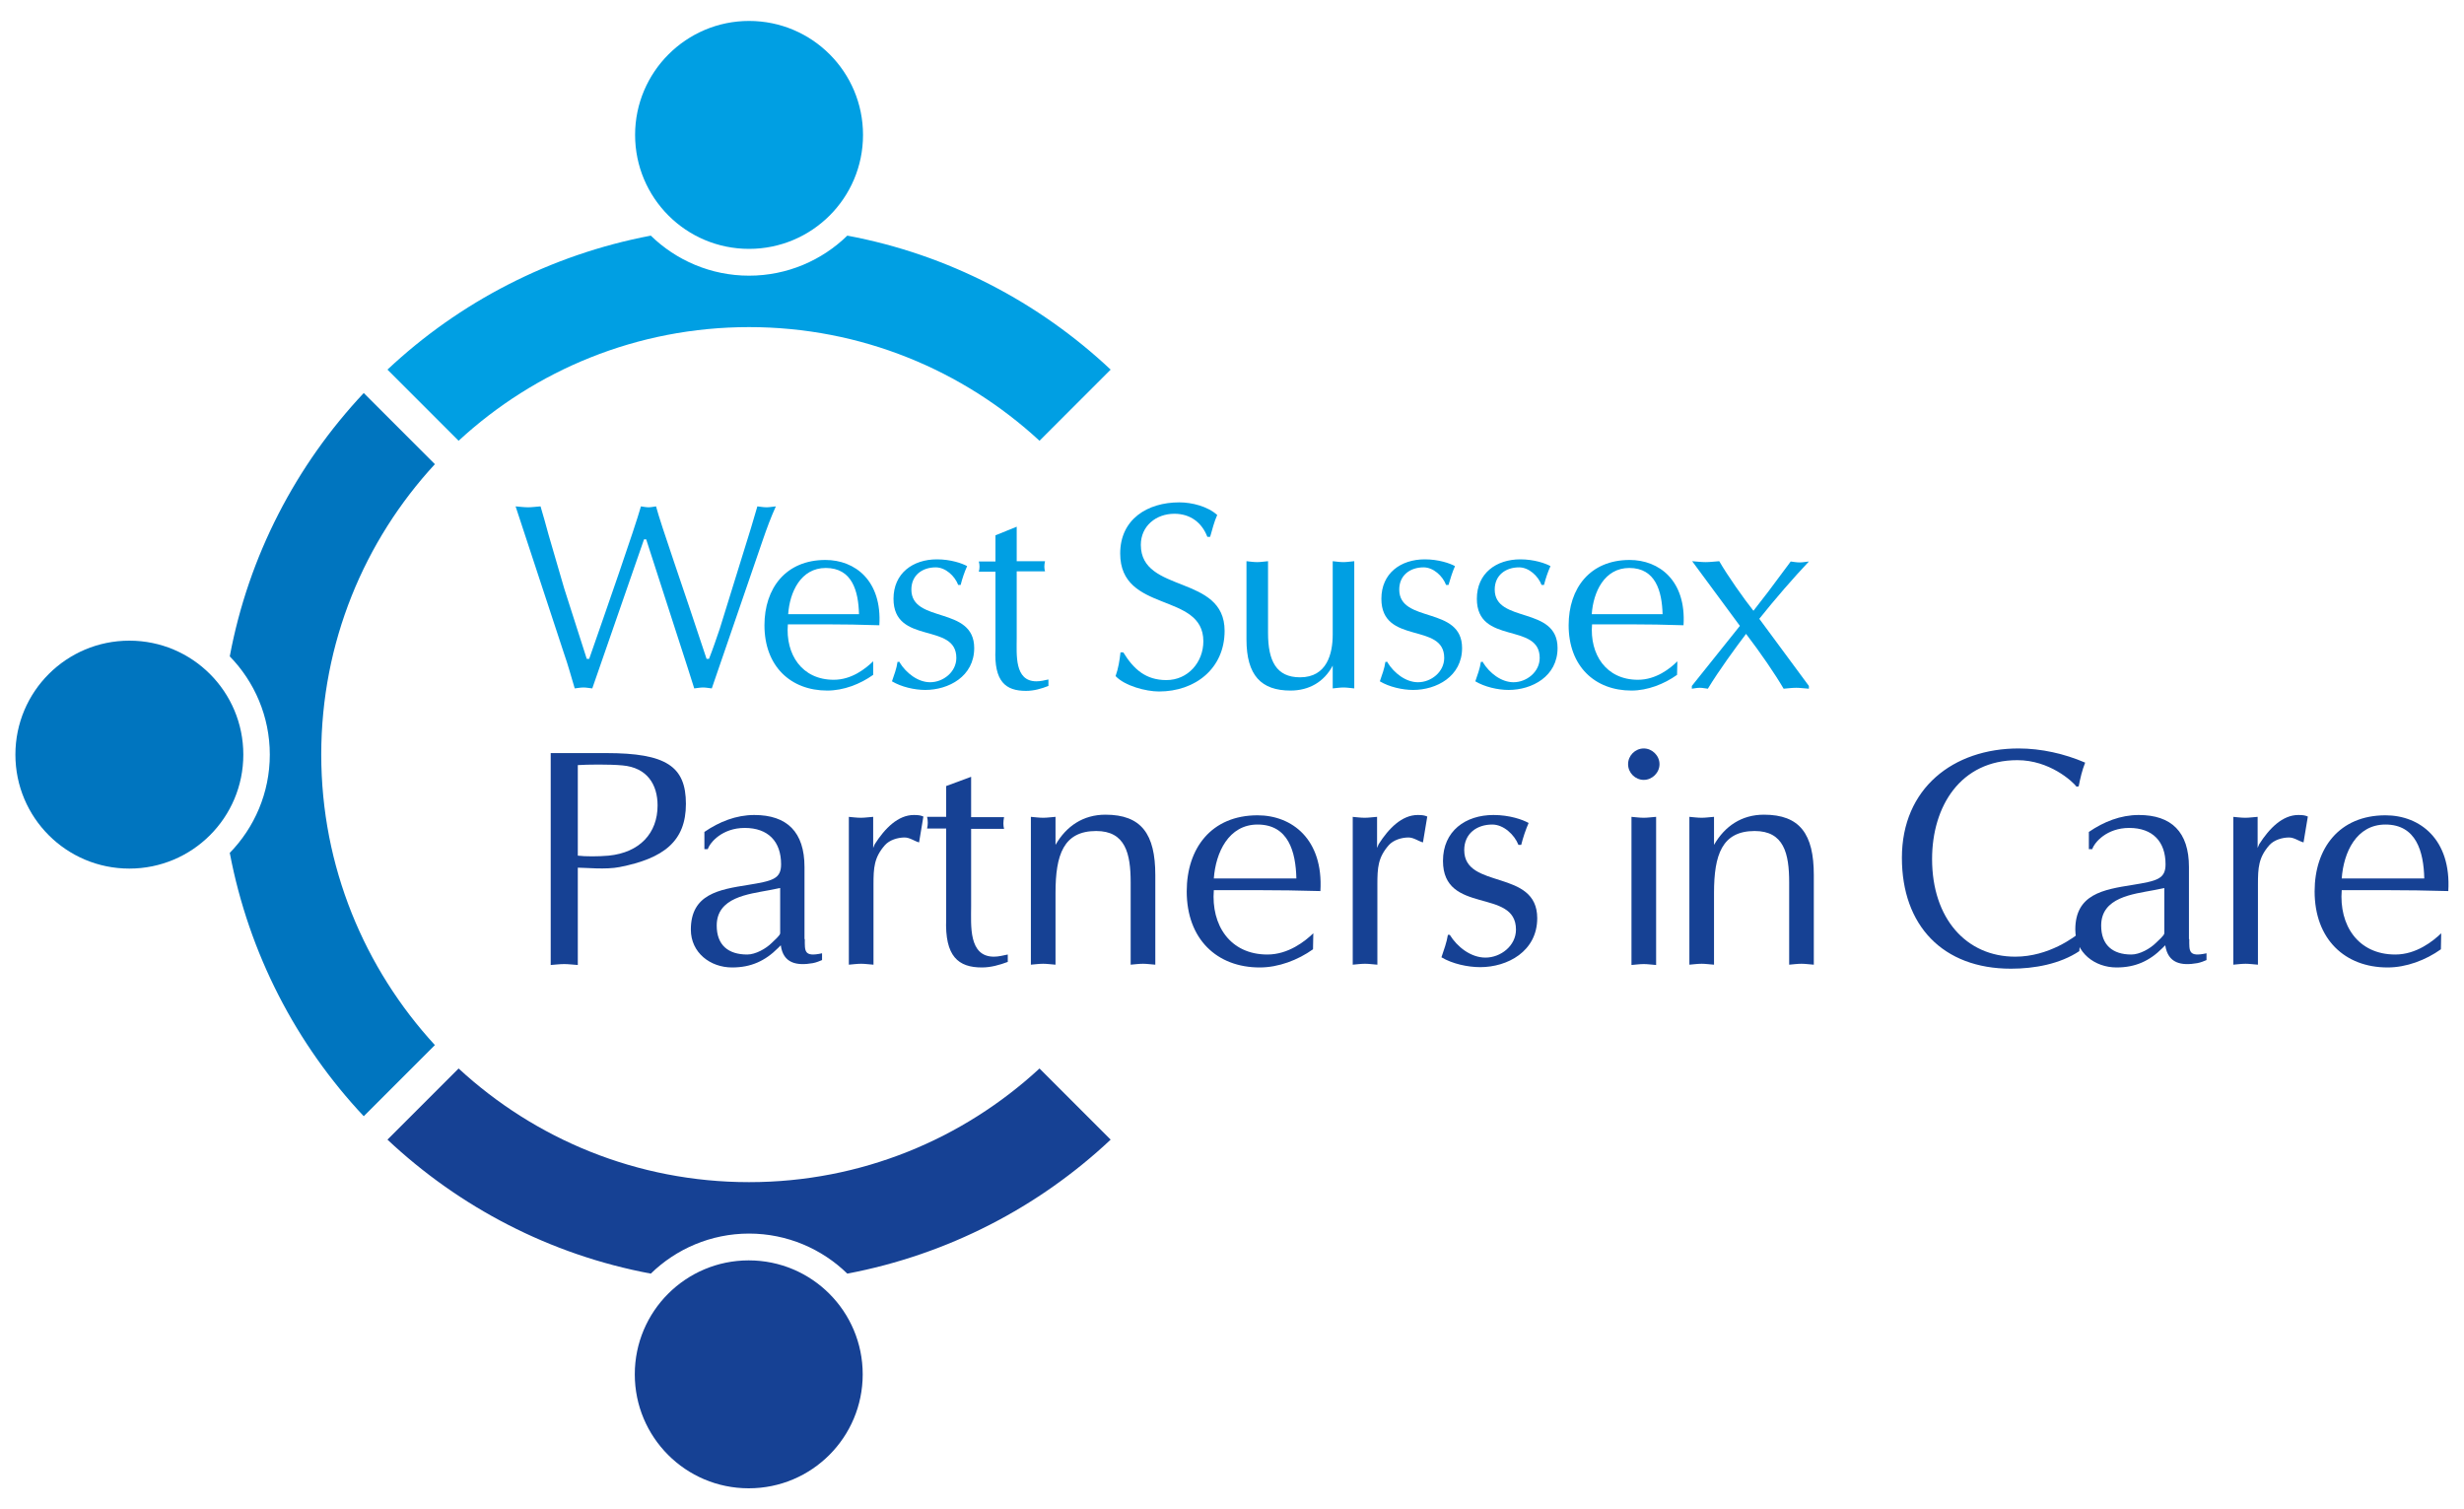 <svg xmlns="http://www.w3.org/2000/svg" xmlns:xlink="http://www.w3.org/1999/xlink" x="0px" y="0px" viewBox="0 0 800 490" style="enable-background:new 0 0 800 490;" xml:space="preserve"><style type="text/css">	.st0{fill:#009FE3;}	.st1{fill:#0075BF;}	.st2{fill:#164194;}</style><g id="Camada_1"></g><g id="Layer_1">	<g>		<path class="st0" d="M206.2,43.8c0,20.4,16.5,37,37,37c20.4,0,37-16.5,37-37c0-20.4-16.5-37-37-37   C222.8,6.8,206.2,23.4,206.2,43.8"></path>		<path class="st0" d="M243.2,106.2c36.4,0,69.5,14,94.3,36.9l23.1-23.1c-23.3-21.9-52.8-37.4-85.5-43.5c-8.2,8-19.5,13-31.9,13   c-12.4,0-23.7-5-31.9-13c-32.7,6.2-62.2,21.6-85.5,43.5l23.1,23.1C173.7,120.2,206.8,106.2,243.2,106.2"></path>		<path class="st1" d="M42,282c20.4,0,37-16.5,37-37c0-20.4-16.5-37-37-37c-20.4,0-37,16.5-37,37C5,265.4,21.5,282,42,282"></path>		<path class="st1" d="M104.3,245c0-36.4,14-69.5,36.9-94.3l-23.1-23.1c-21.9,23.3-37.4,52.8-43.5,85.5c8,8.2,13,19.5,13,31.9   c0,12.4-5,23.7-13,31.9c6.2,32.7,21.6,62.2,43.5,85.5l23.1-23.1C118.4,314.5,104.3,281.4,104.3,245"></path>		<path class="st2" d="M280.1,446.2c0-20.4-16.5-37-37-37c-20.4,0-37,16.5-37,37c0,20.4,16.5,37,37,37   C263.6,483.2,280.1,466.6,280.1,446.2"></path>		<path class="st2" d="M243.2,383.8c-36.4,0-69.5-14-94.3-36.9L125.8,370c23.3,21.9,52.8,37.4,85.5,43.5c8.2-8,19.5-13,31.9-13   c12.4,0,23.7,5,31.9,13c32.7-6.2,62.2-21.6,85.5-43.5l-23.1-23.1C312.7,369.8,279.6,383.8,243.2,383.8"></path>		<path class="st0" d="M167.4,164.4c1.3,0.1,2.7,0.3,4.1,0.3c1.2,0,2.5-0.2,4-0.3c0.9,2.9,1.7,6,2.6,9.2l5.1,17.5l7.3,22.8h0.8   c5.5-15.8,14.7-42.1,16.8-49.5c0.8,0.1,1.6,0.3,2.5,0.3c0.8,0,1.6-0.2,2.4-0.3c1.6,6.1,8.6,25.8,16.4,49.5h0.8   c1.3-3.3,2.4-6.6,3.5-9.8l10.1-32.6l2.1-7.1c0.9,0.1,2,0.3,3,0.3c0.9,0,1.9-0.2,3-0.3c-1.6,3.5-3,7.3-4.3,11.1l-16.5,48   c-1-0.1-1.9-0.3-2.8-0.3c-1,0-1.9,0.2-2.9,0.3c-1-3.4-10.2-31.5-15.6-48.4h-0.7l-16.8,48.4c-1-0.1-2-0.3-2.8-0.3   c-1,0-2,0.2-2.9,0.3c-1.2-4-2.2-7.7-3.5-11.4L167.4,164.4"></path>		<path class="st0" d="M283.5,219.1c-4.2,3-9.6,5.1-14.9,5.1c-11.9,0-20.4-7.9-20.4-21.2c0-12,6.9-21.2,19.8-21.2   c9.6,0,18.4,6.7,17.5,21.2c-5.9-0.2-11.7-0.3-17.5-0.3h-12.2c-0.8,9.7,4.5,18,14.9,18c5.9,0,10.4-3.7,12.8-6L283.5,219.1    M278.9,199.4c-0.2-7.5-2.2-15-10.8-15c-8.1,0-11.7,7.8-12.2,15H278.9z"></path>		<path class="st0" d="M292.1,215.1c2.1,3.4,5.9,6.4,9.9,6.4c4.2,0,8.5-3.3,8.5-7.9c0-11.7-20.4-4.1-20.4-19.2   c0-8.3,6.3-12.8,14.1-12.8c4.5,0,8.2,1.3,9.8,2.2c-0.9,2-1.6,4.1-2.1,6.1h-0.8c-1.1-2.9-4.1-5.7-7.3-5.7c-4.3,0-7.9,2.5-7.9,7.2   c0,11.1,20.4,5.2,20.4,19c0,9.2-8.3,13.6-15.9,13.6c-3.5,0-7.8-1-10.8-2.8c0.7-2.1,1.5-4.1,1.8-6.3H292.1"></path>		<path class="st0" d="M330.1,171v11.2h9.2c-0.3,1.2-0.3,2.4,0,3.3h-9.2v21.7c0,5.3-0.8,14,6.4,14c1.3,0,2.6-0.3,3.9-0.6v2.1   c-2.3,0.9-4.7,1.6-7.3,1.6c-6.6,0-10.4-3-9.9-13.6v-25.1h-5.4c0.3-1.1,0.3-2.2,0-3.3h5.4v-8.5L330.1,171"></path>		<path class="st0" d="M364.7,211.8c3.4,5.5,7.3,9,14,9c7,0,12-5.8,12-12.6c0-16.1-27-9-27-28.5c0-11.1,8.8-16.6,19.2-16.6   c4.1,0,9.2,1.3,12.3,4.1c-1,2.2-1.6,4.7-2.3,7.1H392c-1.8-4.7-5.6-7.5-10.7-7.5c-6,0-10.9,4-10.9,10.1c0,15.9,27.2,9.5,27.2,27.9   c0,12.3-9.6,19.7-21.3,19.7c-4.2,0-11.1-1.8-14.1-5c0.9-2.5,1.3-5.1,1.6-7.7H364.7"></path>		<path class="st0" d="M439.7,223.5c-1.3-0.1-2.3-0.3-3.5-0.3c-1.2,0-2.3,0.2-3.5,0.3v-7.4c-2.8,5.3-7.7,8.1-13.7,8.1   c-9.5,0-14.3-4.9-14.3-16.6v-25.4c1.1,0.1,2.2,0.3,3.5,0.3c1.1,0,2.2-0.2,3.5-0.3v23.3c0,9.1,2.7,14.4,10.4,14.4   c8.8,0,10.6-7.8,10.6-13.9v-23.8c1.1,0.1,2.2,0.3,3.5,0.3c1.1,0,2.2-0.2,3.5-0.3V223.5"></path>		<path class="st0" d="M450.5,215.1c2.1,3.4,5.9,6.4,9.9,6.4c4.2,0,8.5-3.3,8.5-7.9c0-11.7-20.4-4.1-20.4-19.2   c0-8.3,6.3-12.8,14.1-12.8c4.5,0,8.2,1.3,9.8,2.2c-0.9,2-1.5,4.1-2.1,6.1h-0.8c-1.1-2.9-4.1-5.7-7.3-5.7c-4.3,0-7.9,2.5-7.9,7.2   c0,11.1,20.4,5.2,20.4,19c0,9.2-8.3,13.6-15.9,13.6c-3.5,0-7.8-1-10.8-2.8c0.7-2.1,1.5-4.1,1.8-6.3H450.5"></path>		<path class="st0" d="M481.5,215.1c2.1,3.4,5.9,6.4,9.9,6.4c4.2,0,8.5-3.3,8.5-7.9c0-11.7-20.4-4.1-20.4-19.2   c0-8.3,6.3-12.8,14.1-12.8c4.5,0,8.2,1.3,9.8,2.2c-0.9,2-1.6,4.1-2.1,6.1h-0.8c-1.1-2.9-4.1-5.7-7.3-5.7c-4.3,0-7.9,2.5-7.9,7.2   c0,11.1,20.4,5.2,20.4,19c0,9.2-8.3,13.6-15.9,13.6c-3.5,0-7.8-1-10.8-2.8c0.7-2.1,1.5-4.1,1.8-6.3H481.5"></path>		<path class="st0" d="M544.5,219.1c-4.2,3-9.6,5.1-14.8,5.1c-11.9,0-20.4-7.9-20.4-21.2c0-12,6.9-21.2,19.8-21.2   c9.6,0,18.4,6.7,17.5,21.2c-5.9-0.2-11.7-0.3-17.5-0.3h-12.2c-0.8,9.7,4.5,18,14.9,18c5.9,0,10.5-3.7,12.8-6L544.5,219.1    M539.8,199.4c-0.2-7.5-2.3-15-10.8-15c-8.1,0-11.7,7.8-12.2,15H539.8z"></path>		<path class="st0" d="M549.4,182.2c1.5,0.1,2.8,0.3,4.4,0.3c1.5,0,2.8-0.2,4.4-0.3c2.5,4.4,8.2,12.5,11.1,16.1l4.8-6.2l7.3-9.8   c0.9,0.1,1.9,0.3,2.9,0.3c1,0,1.9-0.2,3-0.3c-5.1,5.4-11,12.2-16.1,18.6l16.1,21.8v0.9c-1.6-0.1-2.8-0.3-4.1-0.3   c-1.4,0-2.8,0.2-4.1,0.3c-2.8-4.8-7.6-11.8-12.2-17.8c-3.2,4.2-8.9,12-12.4,17.8c-1-0.1-1.7-0.3-2.6-0.3c-1,0-1.7,0.2-2.6,0.3   v-0.9c4.9-6.1,9.9-12.4,15.6-19.5L549.4,182.2"></path>		<path class="st2" d="M187.6,313.3c-1.6-0.1-3-0.3-4.4-0.3c-1.5,0-3,0.2-4.4,0.3v-68.8h18c19.5,0,25.9,4.3,25.9,16.5   c0,12.2-7.3,17.7-21.5,20.5c-4.5,0.9-11.1,0.2-13.6,0.2V313.3 M187.6,277.8c2.5,0.3,6.5,0.3,10,0c10.1-1,15.9-7.3,15.9-16.3   c0-6.8-3.4-12.3-11.4-13c-4.3-0.4-11.5-0.3-14.5-0.1V277.8z"></path>		<path class="st2" d="M261.3,304.9c0,3.9-0.3,5.9,5.6,4.6v2.2c-0.7,0.3-1.9,0.8-3,1c-5.2,0.9-9.6,0.1-10.4-5.8l-0.9,0.9   c-4.2,4.2-8.8,6.3-14.9,6.3c-7.1,0-13.4-4.8-13.4-12.3c0-11.5,9.1-13,18.6-14.5c7.9-1.3,10.7-1.9,10.7-6.7   c0-7.4-4.2-11.8-11.8-11.8c-7.3,0-11.3,4.7-12,6.9h-1.1v-5.6c4.8-3.3,10.3-5.5,16.2-5.5c10.6,0,16.3,5.5,16.3,16.9V304.9    M253.3,288.3l-3.5,0.7c-6.8,1.3-17.1,2.3-17.1,11.5c0,6.3,3.7,9.4,9.9,9.4c2.7,0,6.1-1.9,8-3.8c0.7-0.7,2.7-2.4,2.7-3.1V288.3z"></path>		<path class="st2" d="M275.5,265.2c1.3,0.1,2.6,0.3,4,0.3c1.3,0,2.5-0.2,4-0.3v10.1l0.5-1.2c3.3-5.2,7.6-9.5,12.7-9.5   c1.4,0,2.2,0.1,3.1,0.5l-1.4,8.4c-1.5-0.4-3-1.6-4.7-1.6c-2.2,0-4.9,0.8-6.4,2.5c-3.5,4-3.7,7.3-3.7,12.8v26   c-1.5-0.1-2.7-0.3-4-0.3c-1.4,0-2.7,0.2-4,0.3V265.2"></path>		<path class="st2" d="M315.3,252.2v13.1H326c-0.3,1.4-0.3,2.8,0,3.8h-10.7v25.2c0,6.1-0.9,16.3,7.4,16.3c1.5,0,3-0.4,4.5-0.7v2.4   c-2.7,1-5.5,1.8-8.4,1.8c-7.6,0-12.1-3.5-11.6-15.8v-29.3H301c0.3-1.3,0.3-2.5,0-3.8h6.2v-10L315.3,252.2"></path>		<path class="st2" d="M334.7,265.2c1.3,0.1,2.6,0.3,4,0.3c1.3,0,2.5-0.2,4-0.3v9.1c3.5-6.1,9-9.8,16.2-9.8   c11.7,0,16.2,6.3,16.2,19.6v29.1c-1.5-0.1-2.7-0.3-4-0.3c-1.4,0-2.7,0.2-4,0.3v-26.7c0-9.4-1.7-16.7-11.2-16.7   c-10.6,0-13.2,7.7-13.2,20.1v23.3c-1.5-0.1-2.7-0.3-4-0.3c-1.4,0-2.7,0.2-4,0.3V265.2"></path>		<path class="st2" d="M426.3,308.2c-4.9,3.5-11.2,5.9-17.3,5.9c-13.9,0-23.7-9.2-23.7-24.7c0-14,8-24.7,23-24.7   c11.2,0,21.4,7.8,20.4,24.6c-6.8-0.2-13.7-0.3-20.4-0.3h-14.2c-0.9,11.3,5.2,20.9,17.4,20.9c6.8,0,12.2-4.3,14.9-6.9L426.3,308.2    M420.9,285.2c-0.2-8.7-2.6-17.5-12.6-17.5c-9.4,0-13.6,9.1-14.2,17.5H420.9z"></path>		<path class="st2" d="M439.1,265.2c1.3,0.1,2.6,0.3,4,0.3c1.3,0,2.5-0.2,4-0.3v10.1l0.5-1.2c3.3-5.2,7.6-9.5,12.7-9.5   c1.4,0,2.2,0.1,3.1,0.5l-1.4,8.4c-1.5-0.4-3-1.6-4.7-1.6c-2.2,0-4.9,0.8-6.4,2.5c-3.5,4-3.7,7.3-3.7,12.8v26   c-1.5-0.1-2.7-0.3-4-0.3c-1.4,0-2.7,0.2-4,0.3V265.2"></path>		<path class="st2" d="M470.7,303.5c2.4,3.9,6.8,7.4,11.6,7.4c4.9,0,9.9-3.8,9.9-9.1c0-13.6-23.7-4.7-23.7-22.3   c0-9.7,7.3-14.9,16.4-14.9c5.2,0,9.5,1.5,11.4,2.6c-1,2.3-1.8,4.7-2.4,7.1h-0.9c-1.3-3.3-4.8-6.6-8.5-6.6c-5,0-9.1,2.9-9.1,8.3   c0,12.9,23.7,6,23.7,22.1c0,10.8-9.7,15.9-18.5,15.9c-4.1,0-9.1-1.1-12.6-3.2c0.8-2.4,1.7-4.8,2.1-7.3H470.7"></path>		<path class="st2" d="M533.7,253.2c-2.8,0-5.1-2.3-5.1-5.1c0-2.8,2.3-5.1,5.1-5.1c2.7,0,5.1,2.3,5.1,5.1   C538.8,250.9,536.4,253.2,533.7,253.2 M537.7,313.3c-1.5-0.1-2.7-0.3-4-0.3c-1.4,0-2.7,0.2-4,0.3v-48.1c1.3,0.1,2.6,0.3,4,0.3   c1.3,0,2.5-0.2,4-0.3V313.3z"></path>		<path class="st2" d="M548.5,265.2c1.3,0.1,2.6,0.3,4,0.3c1.3,0,2.5-0.2,4-0.3v9.1c3.5-6.1,9-9.8,16.2-9.8   c11.7,0,16.2,6.3,16.2,19.6v29.1c-1.5-0.1-2.7-0.3-4-0.3c-1.4,0-2.7,0.2-4,0.3v-26.7c0-9.4-1.7-16.7-11.2-16.7   c-10.6,0-13.2,7.7-13.2,20.1v23.3c-1.5-0.1-2.7-0.3-4-0.3c-1.4,0-2.7,0.2-4,0.3V265.2"></path>		<path class="st2" d="M675.1,308.8c-6.3,4.2-14.6,5.7-22.2,5.7c-22.1,0-35.4-14-35.4-36c0-22.6,16.7-35.5,37.9-35.5   c7.3,0,14.9,1.7,21.6,4.6c-1,2.5-1.6,5.1-2.1,7.7l-0.7,0.1c-1.4-1.8-8.8-8.6-19.2-8.6c-18.5,0-27.7,15-27.7,32.1   c0,19.3,11.1,31.7,27,31.7c10.9,0,19.3-6.4,21.3-8.1L675.1,308.8"></path>		<path class="st2" d="M710.8,304.9c0,3.9-0.3,5.9,5.6,4.6v2.2c-0.7,0.3-1.9,0.8-3,1c-5.2,0.9-9.5,0.1-10.4-5.8l-0.9,0.9   c-4.2,4.2-8.8,6.3-14.9,6.3c-7.1,0-13.4-4.8-13.4-12.3c0-11.5,9.1-13,18.6-14.5c7.9-1.3,10.7-1.9,10.7-6.7   c0-7.4-4.2-11.8-11.8-11.8c-7.3,0-11.3,4.7-12,6.9h-1.1v-5.6c4.8-3.3,10.3-5.5,16.2-5.5c10.6,0,16.3,5.5,16.3,16.9V304.9    M702.8,288.3l-3.5,0.7c-6.8,1.3-17.1,2.3-17.1,11.5c0,6.3,3.7,9.4,9.8,9.4c2.7,0,6.1-1.9,8-3.8c0.7-0.7,2.7-2.4,2.7-3.1V288.3z"></path>		<path class="st2" d="M725,265.2c1.3,0.1,2.6,0.3,4,0.3c1.3,0,2.5-0.2,4-0.3v10.1l0.5-1.2c3.3-5.2,7.6-9.5,12.7-9.5   c1.4,0,2.2,0.1,3.1,0.5l-1.4,8.4c-1.5-0.4-3-1.6-4.7-1.6c-2.2,0-4.9,0.8-6.4,2.5c-3.5,4-3.7,7.3-3.7,12.8v26   c-1.5-0.1-2.7-0.3-4-0.3c-1.4,0-2.7,0.2-4,0.3V265.2"></path>		<path class="st2" d="M792.5,308.2c-4.9,3.5-11.2,5.9-17.3,5.9c-13.9,0-23.7-9.2-23.7-24.7c0-14,8-24.7,23-24.7   c11.2,0,21.4,7.8,20.4,24.6c-6.8-0.2-13.7-0.3-20.4-0.3h-14.2c-0.9,11.3,5.2,20.9,17.4,20.9c6.8,0,12.2-4.3,14.9-6.9L792.5,308.2    M787.1,285.2c-0.2-8.7-2.6-17.5-12.6-17.5c-9.5,0-13.6,9.1-14.2,17.5H787.1z"></path>	</g></g></svg>